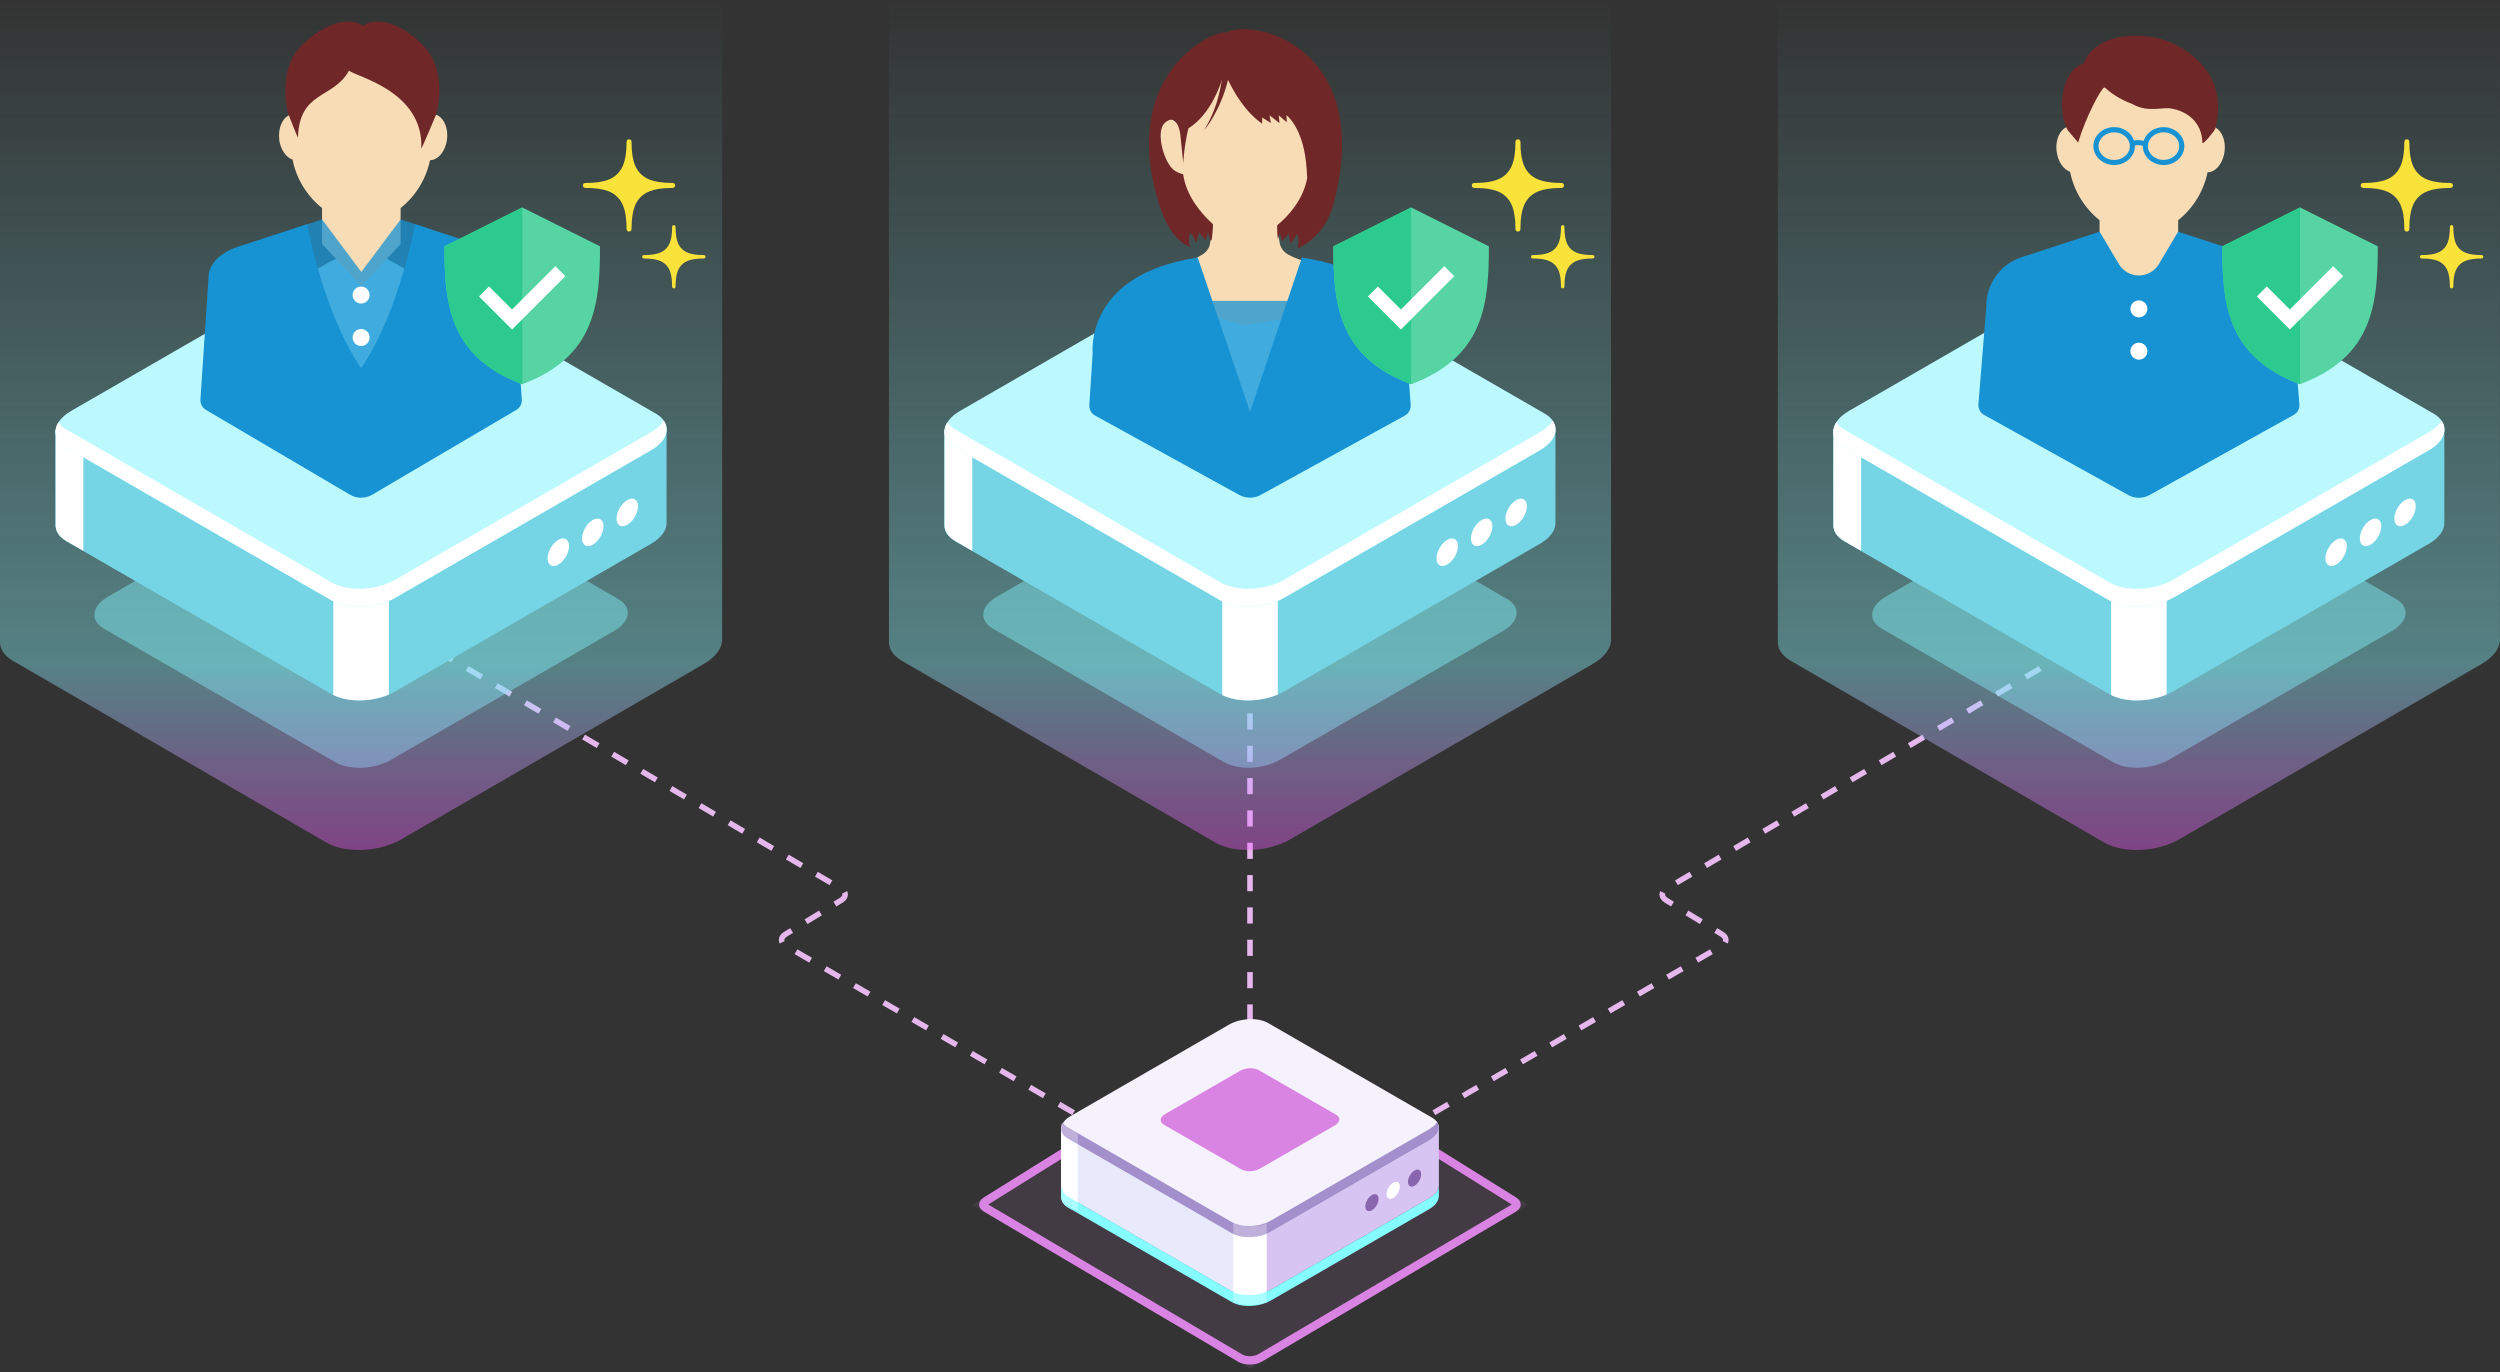 <?xml version="1.0" encoding="UTF-8"?><svg id="uuid-540fce68-d0cc-4c9a-b005-e4e8d92bdd24" xmlns="http://www.w3.org/2000/svg" width="450" height="247" xmlns:xlink="http://www.w3.org/1999/xlink" viewBox="0 0 450 247"><rect x="0" y="0" width="450" height="247" fill="#333333" stroke="none"/><defs><linearGradient id="uuid-d705ab40-7aa5-4fb4-bc91-83eaded07837" x1="225" y1="153" x2="225" y2="0" gradientUnits="userSpaceOnUse"><stop offset="0" stop-color="#f35cff" stop-opacity=".4"/><stop offset=".22" stop-color="#89f7fe" stop-opacity=".4"/><stop offset="1" stop-color="#85fdff" stop-opacity="0"/></linearGradient><clipPath id="uuid-a5451b51-6d39-4a66-8572-601cdd6b5c15"><path d="M279.98,93.94h0v-16.45l-36.92-.02-12.76-7.36c-2.93-1.69-8.04-1.48-11.43.47l-11.91,6.87-36.95-.02v16.92c-.08,1.14.55,2.25,1.96,3.06l47.72,27.52c2.93,1.69,8.04,1.48,11.43-.47l46.08-26.58c1.95-1.13,2.89-2.58,2.78-3.94Z" fill="none" stroke-width="0"/></clipPath><clipPath id="uuid-45562f84-e4f7-48ce-b479-b94138b7005b"><path d="M225,68.98c-2.14.05-4.37.59-6.12,1.6l-11.91,6.87-36.95-.02v16.92c-.08,1.14.55,2.25,1.96,3.06l47.72,27.52c1.41.81,3.32,1.18,5.3,1.13v-57.08Z" fill="none" stroke-width="0"/></clipPath><linearGradient id="uuid-1990cd0e-624e-4be8-8d42-ec8f664f8975" x1="385" y1="153" x2="385" xlink:href="#uuid-d705ab40-7aa5-4fb4-bc91-83eaded07837"/><clipPath id="uuid-32365ea0-8e89-4d2e-905f-9ae0cef67034"><path d="M439.98,93.94h0v-16.45l-36.92-.02-12.76-7.36c-2.93-1.69-8.04-1.48-11.43.47l-11.91,6.87-36.95-.02v16.92c-.08,1.14.55,2.25,1.96,3.06l47.72,27.52c2.93,1.69,8.04,1.48,11.43-.47l46.08-26.58c1.95-1.13,2.89-2.58,2.78-3.94Z" fill="none" stroke-width="0"/></clipPath><clipPath id="uuid-d5859712-18c9-4170-a9ed-7192095eada5"><path d="M385,68.98c-2.14.05-4.37.59-6.12,1.6l-11.91,6.87-36.95-.02v16.92c-.08,1.14.55,2.25,1.96,3.06l47.72,27.52c1.41.81,3.32,1.18,5.3,1.13v-57.08Z" fill="none" stroke-width="0"/></clipPath><linearGradient id="uuid-3733c39e-2042-40e6-9536-18d5b4d40b2b" x1="65" x2="65" xlink:href="#uuid-d705ab40-7aa5-4fb4-bc91-83eaded07837"/><clipPath id="uuid-23806488-b3aa-472b-be4f-d803071f4a99"><path d="M119.98,93.94h0v-16.45l-36.92-.02-12.76-7.36c-2.93-1.69-8.04-1.48-11.43.47l-11.91,6.87-36.95-.02v16.92c-.08,1.14.55,2.25,1.96,3.06l47.72,27.52c2.93,1.69,8.04,1.48,11.43-.47l46.08-26.58c1.95-1.13,2.89-2.58,2.78-3.94Z" fill="none" stroke-width="0"/></clipPath><clipPath id="uuid-ad8ba66a-7e2c-4724-965b-1675ac5be566"><path d="M65,68.98c-2.14.05-4.37.59-6.12,1.6l-11.91,6.87-36.95-.02v16.92c-.08,1.14.55,2.25,1.96,3.06l47.72,27.52c1.41.81,3.32,1.18,5.3,1.13v-57.08Z" fill="none" stroke-width="0"/></clipPath></defs><line x1="74.94" y1="114.93" x2="76.23" y2="115.69" fill="none" stroke="#e5b7ed" stroke-miterlimit="10"/><path d="M78.85,117.24l72.56,42.74c.95.56.95,1.48.02,2.06l-10.05,6.13c-.94.57-.93,1.49.02,2.05l63.55,36.86" fill="none" stroke="#e5b7ed" stroke-dasharray="0 0 3.04 3.04" stroke-miterlimit="10"/><line x1="206.26" y1="207.83" x2="207.56" y2="208.58" fill="none" stroke="#e5b7ed" stroke-miterlimit="10"/><line x1="376.39" y1="114.93" x2="375.1" y2="115.69" fill="none" stroke="#e5b7ed" stroke-miterlimit="10"/><path d="M372.48,117.24l-72.56,42.74c-.95.56-.95,1.48-.02,2.06l10.05,6.13c.94.57.93,1.49-.02,2.05l-63.55,36.86" fill="none" stroke="#e5b7ed" stroke-dasharray="0 0 3.04 3.04" stroke-miterlimit="10"/><line x1="245.07" y1="207.83" x2="243.77" y2="208.58" fill="none" stroke="#e5b7ed" stroke-miterlimit="10"/><path d="M225,124v1.5" fill="none" stroke="#e5b7ed" stroke-miterlimit="10"/><path d="M225,128.41v62.64" fill="none" stroke="#e5b7ed" stroke-dasharray="0 0 2.91 2.91" stroke-miterlimit="10"/><path d="M225,192.5v1.5" fill="none" stroke="#e5b7ed" stroke-miterlimit="10"/><polygon points="225 246.36 175 216.84 225 185.66 275 216.84 225 246.36" fill="#d983e2" opacity=".1" stroke-width="0"/><path d="M225,187.94c.51,0,1.01.12,1.33.32l45.75,28.53s.02.01.03.02c0,0-.02.01-.03.02l-45.68,26.97c-.34.2-.86.32-1.4.32s-1.06-.12-1.4-.32l-45.68-26.97s-.02-.01-.03-.02c0,0,.02-.01.03-.02l45.75-28.53c.32-.2.82-.32,1.33-.32M225,186.44c-.77,0-1.54.18-2.13.55l-45.75,28.53c-1.17.73-1.16,1.9.03,2.6l45.68,26.97c.59.35,1.38.53,2.16.53s1.56-.18,2.16-.53l45.68-26.97c1.19-.7,1.2-1.87.03-2.6l-45.75-28.53c-.58-.36-1.36-.55-2.13-.55h0Z" fill="#d983e2" stroke-width="0"/><path d="M259,213.24h0v-10.18s-22.83-.01-22.83-.01l-7.89-4.55c-1.81-1.04-4.97-.91-7.06.29l-7.36,4.25h-22.85s0,10.18,0,10.18c0,.79.35,1.67,1.22,2.17l29.5,17.03c1.81,1.05,4.97.91,7.06-.29l28.49-16.44c1.21-.7,1.73-1.59,1.73-2.44Z" fill="#d8c4f2" stroke-width="0"/><path d="M225,197.8c-1.33.03-2.7.37-3.79.99l-7.36,4.25h-22.85s0,10.18,0,10.18c0,.51.35,1.67,1.22,2.17l29.5,17.03c.87.5,2.05.73,3.28.7v-35.31Z" fill="#e8e9fb" stroke-width="0"/><path d="M194,204.03h-3v11.43c0,.72.4,1.44,1.41,1.96l1.59.82v-14.21Z" fill="#fff" stroke-width="0"/><path d="M222,234.38c1.66.67,4.06.69,6,0v-13.04h-6v13.04Z" fill="#fff" stroke-width="0"/><path d="M221.72,221.99l-29.5-17.03c-1.81-1.04-1.58-2.87.51-4.08l28.48-16.44c2.09-1.21,5.25-1.34,7.06-.29l29.5,17.03c1.81,1.05,1.58,2.87-.51,4.08l-28.48,16.44c-2.09,1.21-5.25,1.34-7.06.29Z" fill="#f5f2fe" stroke-width="0"/><path d="M257.27,203.25l-28.48,16.44c-2.09,1.21-5.25,1.34-7.06.29l-29.5-17.03c-.4-.23-.7-.51-.9-.8-.62,1-.34,2.09.9,2.8l29.5,17.03c1.81,1.05,4.97.91,7.06-.29l28.48-16.44c1.62-.94,2.12-2.25,1.41-3.28-.28.46-.76.9-1.41,1.27Z" fill="#a28fcc" stroke-width="0"/><path d="M257.27,215.68l-28.49,16.44c-2.09,1.21-5.25,1.34-7.06.29l-29.5-17.03c-.87-.5-1.22-1.38-1.22-2.17v1.96c0,.79.35,1.67,1.22,2.17l29.5,17.03c1.81,1.05,4.97.91,7.06-.29l28.49-16.44c1.21-.7,1.73-1.6,1.73-2.44v-1.96c.06.84-.52,1.74-1.73,2.44Z" fill="#85fdff" stroke-width="0"/><path d="M194,204.03l-3-1.85v13.06c0,.75.4,1.44,1.41,1.96l1.59.82v-13.98Z" fill="#fff" opacity=".3" stroke-width="0"/><path d="M222,234.38c1.66.67,4.06.69,6,0v-14.28s-.41.62-3,.62-3-.62-3-.62v14.28Z" fill="#fff" opacity=".3" stroke-width="0"/><path d="M248.14,215.79c0,.76-.53,1.68-1.19,2.06-.66.38-1.19.07-1.19-.69s.53-1.68,1.19-2.06c.66-.38,1.19-.07,1.19.69Z" fill="#8965ad" stroke-width="0"/><path d="M251.97,213.58c0,.76-.53,1.68-1.19,2.06-.66.38-1.19.07-1.19-.69s.53-1.68,1.19-2.06c.66-.38,1.19-.07,1.19.69Z" fill="#fff" stroke-width="0"/><path d="M255.81,211.37c0,.76-.53,1.68-1.19,2.06s-1.19.07-1.19-.69.53-1.68,1.19-2.06c.66-.38,1.19-.07,1.19.69Z" fill="#8965ad" stroke-width="0"/><path d="M223.45,210.49l-13.95-8.04c-.86-.49-.75-1.36.24-1.93l13.47-7.77c.99-.57,2.48-.63,3.34-.14l13.95,8.04c.86.49.75,1.36-.24,1.93l-13.47,7.77c-.99.57-2.48.63-3.34.14Z" fill="#d983e2" stroke-width="0"/><path d="M220.37,137.2l-41.65-24.04c-2.56-1.48-2.24-4.05.72-5.76l40.21-23.22c2.95-1.7,7.42-1.89,9.97-.41l41.65,24.04c2.56,1.48,2.24,4.05-.72,5.76l-40.21,23.22c-2.95,1.7-7.42,1.89-9.97.41Z" fill="#76dde5" opacity=".5" stroke-width="0"/><path d="M289.99,114.83h0V0h-129.98v115.31c-.1,1.36.66,2.67,2.32,3.63l56.4,32.7c3.46,2.01,9.51,1.76,13.51-.56l54.46-31.57c2.31-1.34,3.42-3.07,3.29-4.68Z" fill="url(#uuid-d705ab40-7aa5-4fb4-bc91-83eaded07837)" stroke-width="0"/><path d="M279.98,93.94h0v-16.45l-36.92-.02-12.76-7.36c-2.93-1.69-8.04-1.48-11.43.47l-11.91,6.87-36.95-.02v16.92c-.08,1.14.55,2.25,1.96,3.06l47.72,27.52c2.93,1.69,8.04,1.48,11.43-.47l46.08-26.58c1.95-1.13,2.89-2.58,2.78-3.94Z" fill="#76d5e5" stroke-width="0"/><path d="M225,68.98c-2.14.05-4.37.59-6.12,1.6l-11.91,6.87-36.95-.02v16.92c-.08,1.14.55,2.25,1.96,3.06l47.72,27.52c1.41.81,3.32,1.18,5.3,1.13v-57.08Z" fill="#76d5e5" stroke-width="0"/><g clip-path="url(#uuid-a5451b51-6d39-4a66-8572-601cdd6b5c15)"><rect x="220" y="107" width="10" height="22" fill="#fff" stroke-width="0"/></g><g clip-path="url(#uuid-45562f84-e4f7-48ce-b479-b94138b7005b)"><rect x="170" y="74" width="5" height="29" fill="#fff" stroke-width="0"/></g><path d="M219.7,108.08l-47.72-27.52c-2.93-1.69-2.56-4.64.82-6.59l46.08-26.58c3.38-1.95,8.5-2.16,11.43-.47l47.72,27.52c2.93,1.69,2.56,4.64-.82,6.59l-46.08,26.58c-3.38,1.95-8.5,2.16-11.43.47Z" fill="#bbf9ff" stroke-width="0"/><path d="M277.2,77.79l-46.08,26.58c-3.38,1.95-8.5,2.16-11.43.47l-47.72-27.52c-.65-.38-1.13-.82-1.46-1.3-1.01,1.62-.55,3.37,1.46,4.53l47.72,27.52c2.93,1.69,8.04,1.48,11.43-.47l46.08-26.58c2.63-1.52,3.43-3.63,2.28-5.29-.46.74-1.22,1.45-2.28,2.06Z" fill="#fff" stroke-width="0"/><path d="M262.43,98.29c0,1.23-.86,2.72-1.93,3.33-1.06.61-1.93.12-1.93-1.11s.86-2.72,1.93-3.33c1.06-.61,1.93-.12,1.93,1.11Z" fill="#fff" stroke-width="0"/><path d="M268.63,94.71c0,1.23-.86,2.72-1.93,3.33-1.06.61-1.93.12-1.93-1.11s.86-2.72,1.93-3.33c1.06-.61,1.93-.12,1.93,1.11Z" fill="#fff" stroke-width="0"/><path d="M274.84,91.13c0,1.23-.86,2.72-1.93,3.33s-1.93.12-1.93-1.11.86-2.72,1.93-3.33c1.06-.61,1.93-.12,1.93,1.11Z" fill="#fff" stroke-width="0"/><path d="M209.28,21.65c-1.62,1.54-.26,9.44,1.72,10.4.72.35,1.18.47,1.47.48.63,3.49,3.32,6.25,5.66,8.05,0,1.29-.16,2.47-.33,3.32-.16.82-.71,1.55-1.52,2-.82.45-1.96,1.27-3.5,2v7.53l11.17,3.08,12.17-1.91v-9.22c-1.93-.46-3.3-1.04-4.24-1.56-.81-.45-1.36-1.18-1.52-2.01-.16-.83-.31-1.95-.31-3.17,2.33-1.74,4.96-4.46,5.54-8.12.29-.05.7-.18,1.29-.47,1.98-.96,2.86-6.09,1.24-7.64-1.19-1.13-1.45-.55-2-.15v-.15s0-.14,0-.14c0-3.04-1.65-4.88-4.38-6.44-.89-.51-4.49-3.06-4.49-3.06l-8.06-.49c-1.36.38-2.64.95-3.79,1.7-2.2,1.44-2.78,3.72-2.78,6.43l.06.9c-.44-.36-2.06-2.62-3.38-1.35Z" fill="#f8dcb6" stroke-width="0"/><path d="M233.43,44.75s5.01-1.72,6.69-8.3c7.13-27.86-14.27-33.29-19.44-30.58-2.72-.39-19.49,7.8-11.93,31.24,2.2,6.83,5.65,7.35,5.65,7.35-.1-.09-.2-.2-.3-.32-.09-.56-.23-1.86.29-2.2l.98,1.78.47-1.87,1.16,1.42.41-1.47.5,1.47.19-.03c.12-.83.22-1.82.24-2.88-2.24-2.03-4.82-5.13-5.38-9.02-.28-.02-.72-.16-1.42-.56-1.91-1.1-3.58-6.84-1.98-8.54.58-.61,1.15-.76,1.64-.69.73.42,1.07,1.53,1.23,2.41l.56,5.42s.1-2.85.92-6.27c4.06-2.52,5.79-7.95,6.05-8.81-.46,2.58-1.01,5.46-3.22,9.16,0,0,2.9-3.33,4.31-9.09,1.03,2.19,3.07,5.75,6.13,7.89l.02-1.1,1.56.98-.25-1.39,1.8,1.4-.13-1.4,1.43,1.26-.04-1.29s2.8,2.08,3.51,8.4c.09.79.17,1.8.22,2.93-.73,3.84-3.22,6.69-5.42,8.52,0,.88.04,1.71.12,2.44l.39-1.04.37,1.48,1.19-1.39.42,1.88,1.02-1.75c.58.41.28,2.01.2,2.39-.06.06-.12.12-.19.18Z" fill="#702728" stroke-width="0"/><rect x="211" y="54.16" width="28" height="20" fill="#1792d2" opacity=".75" stroke-width="0"/><path d="M226.93,89.09c-1.2.66-2.66.66-3.86,0l-26.01-14.32c-.65-.38-1.03-1.1-.98-1.85l.6-9.33s-1.56-14.21,18.91-17.22l9.42,27.78,9.33-27.78c19.65,2.76,18.93,17.22,18.93,17.22l.65,9.32c.05.76-.33,1.48-.98,1.86l-26,14.31Z" fill="#1792d2" stroke-width="0"/><path d="M240,44.34l14-7,14,7c0,10.32-.83,19.9-14,24.82l-.08-.03c-13.09-4.93-13.92-14.49-13.92-24.79h0Z" fill="#56d4a4" stroke-width="0"/><path d="M240,44.34l14-7v31.82l-.08-.03c-13.09-4.93-13.92-14.49-13.92-24.79h0Z" fill="#2cca8e" stroke-width="0"/><path d="M247.12,52.46l5.05,5.05h0s0,0,0,0l8.7-8.7" fill="none" fill-rule="evenodd" stroke="#fff" stroke-miterlimit="10" stroke-width="2.55"/><path d="M265.47,32.93c3.68,0,4.96-.92,5.67-1.64.71-.72,1.64-1.99,1.64-5.67,0-.14.01-.54.45-.54s.45.39.45.54c0,3.68.93,4.95,1.64,5.67.72.71,1.99,1.64,5.67,1.64.14,0,.53.02.53.45,0,.44-.39.45-.53.45-3.68,0-4.95.93-5.67,1.64-.71.72-1.64,1.99-1.64,5.67,0,.14-.02.54-.45.54s-.45-.39-.45-.54c0-3.68-.93-4.96-1.64-5.67-.71-.72-1.99-1.64-5.67-1.64-.14,0-.54-.01-.54-.45s.4-.45.54-.45Z" fill="#f9e23a" stroke-width="0"/><path d="M275.96,45.91c2.53,0,3.4-.63,3.89-1.12.49-.49,1.13-1.37,1.13-3.89,0-.1,0-.37.31-.37s.31.27.31.37c0,2.53.63,3.4,1.13,3.89.49.49,1.37,1.12,3.89,1.12.1,0,.37.01.37.31,0,.3-.27.31-.37.31-2.53,0-3.4.64-3.89,1.12-.49.49-1.13,1.37-1.13,3.89,0,.1-.01.37-.31.37s-.31-.27-.31-.37c0-2.53-.64-3.4-1.13-3.89s-1.36-1.12-3.89-1.12c-.1,0-.37-.01-.37-.31,0-.3.27-.31.37-.31Z" fill="#f9e23a" stroke-width="0"/><path d="M380.37,137.2l-41.65-24.04c-2.56-1.48-2.24-4.05.72-5.76l40.21-23.22c2.95-1.7,7.42-1.89,9.97-.41l41.65,24.04c2.56,1.48,2.24,4.05-.72,5.76l-40.21,23.22c-2.95,1.7-7.42,1.89-9.97.41Z" fill="#76dde5" opacity=".5" stroke-width="0"/><path d="M449.99,114.83h0V0h-129.98v115.31c-.1,1.36.66,2.67,2.32,3.63l56.4,32.7c3.46,2.01,9.51,1.76,13.51-.56l54.46-31.57c2.31-1.34,3.42-3.07,3.29-4.68Z" fill="url(#uuid-1990cd0e-624e-4be8-8d42-ec8f664f8975)" stroke-width="0"/><path d="M439.98,93.94h0v-16.45l-36.92-.02-12.76-7.36c-2.93-1.69-8.04-1.48-11.43.47l-11.91,6.87-36.95-.02v16.92c-.08,1.14.55,2.25,1.96,3.06l47.72,27.52c2.93,1.69,8.04,1.48,11.43-.47l46.08-26.58c1.95-1.13,2.89-2.58,2.78-3.94Z" fill="#76d5e5" stroke-width="0"/><path d="M385,68.98c-2.14.05-4.37.59-6.12,1.6l-11.91,6.87-36.95-.02v16.92c-.08,1.14.55,2.25,1.96,3.06l47.72,27.52c1.41.81,3.32,1.18,5.3,1.13v-57.08Z" fill="#76d5e5" stroke-width="0"/><g clip-path="url(#uuid-32365ea0-8e89-4d2e-905f-9ae0cef67034)"><rect x="380" y="107" width="10" height="22" fill="#fff" stroke-width="0"/></g><g clip-path="url(#uuid-d5859712-18c9-4170-a9ed-7192095eada5)"><rect x="330" y="74" width="5" height="29" fill="#fff" stroke-width="0"/></g><path d="M379.7,108.08l-47.72-27.52c-2.93-1.69-2.56-4.64.82-6.59l46.08-26.58c3.38-1.95,8.5-2.16,11.43-.47l47.72,27.52c2.93,1.69,2.56,4.64-.82,6.59l-46.08,26.58c-3.38,1.95-8.5,2.16-11.43.47Z" fill="#bbf9ff" stroke-width="0"/><path d="M437.2,77.79l-46.08,26.58c-3.38,1.95-8.5,2.16-11.43.47l-47.72-27.52c-.65-.38-1.13-.82-1.46-1.3-1.01,1.62-.55,3.37,1.46,4.53l47.72,27.52c2.93,1.69,8.04,1.48,11.43-.47l46.08-26.58c2.63-1.52,3.43-3.63,2.28-5.29-.46.74-1.22,1.45-2.28,2.06Z" fill="#fff" stroke-width="0"/><path d="M422.43,98.29c0,1.23-.86,2.72-1.93,3.33-1.06.61-1.93.12-1.93-1.11s.86-2.72,1.93-3.33c1.06-.61,1.93-.12,1.93,1.11Z" fill="#fff" stroke-width="0"/><path d="M428.63,94.71c0,1.23-.86,2.72-1.93,3.33-1.06.61-1.93.12-1.93-1.11s.86-2.72,1.93-3.33c1.06-.61,1.93-.12,1.93,1.11Z" fill="#fff" stroke-width="0"/><path d="M434.84,91.13c0,1.23-.86,2.72-1.93,3.33s-1.93.12-1.93-1.11.86-2.72,1.93-3.33c1.06-.61,1.93-.12,1.93,1.11Z" fill="#fff" stroke-width="0"/><path d="M412.47,55.34c.11-4-2.38-7.76-6.38-9.06l-14.01-4.57h-14.15l-14.01,4.57c-4,1.3-6.5,5.06-6.39,9.06l-1.42,17.43c-.07.8.36,1.57,1.07,1.94l25.98,14.44c1.15.6,2.52.6,3.68,0l25.98-14.44c.72-.37,1.14-1.13,1.07-1.94l-1.42-17.43h0Z" fill="#1792d2" stroke-width="0"/><path d="M370.19,27.18c.2,1.85,1.21,3.33,2.42,3.73.7,3.48,2.6,6.56,5.31,8.73v2.05l3.47,5.84c1.62,2.74,5.59,2.74,7.21,0l3.47-5.84v-2.05c2.69-2.15,4.58-5.18,5.29-8.62,1.49-.02,2.84-1.67,3.07-3.85.25-2.29-.84-4.29-2.43-4.46-.17-.02-.33-.01-.5.01l.05-6.8-11.13-3.62-1.26.48-12.74,3.14.05,6.81c-1.51.26-2.53,2.21-2.29,4.43Z" fill="#f8dcb6" stroke-width="0"/><path d="M372.13,23.37c.07.13,1.94,2.25,1.93,2.3,1.37-4.6,4.08-9.65,4.69-9.92.04,0,.07,0,.11,0,.86.8,2.51,2.08,4.98,2.98,0,0,0,0,0,0,2.83,1.65,5.72.42,7.12.84,0,0,5.31.69,5.47,6.1.02.6,2.25-2.18,2.34-2.56,1.48-5.89-.54-9.68-3.17-12.24-2.23-2.17-5.3-3.77-8.39-4.23-4.04-.6-10.14-.12-12.14,4.74l.02.02c-3.95,1.1-4.93,8.23-2.94,11.97Z" fill="#702728" stroke-width="0"/><path d="M389.44,29.71c2.06,0,3.74-1.53,3.74-3.41s-1.68-3.41-3.74-3.41c-1.68,0-3.13,1.01-3.59,2.47-.73-.2-1.33-.16-1.73-.07-.48-1.42-1.93-2.41-3.57-2.41-2.06,0-3.74,1.53-3.74,3.41s1.68,3.41,3.74,3.41,3.74-1.53,3.74-3.41c0-.03,0-.07,0-.1.29-.07.78-.12,1.42.07,0,0,0,.02,0,.03,0,1.88,1.68,3.41,3.74,3.41ZM389.44,23.81c1.56,0,2.82,1.12,2.82,2.49s-1.27,2.49-2.82,2.49-2.82-1.12-2.82-2.49,1.27-2.49,2.82-2.49ZM380.55,28.8c-1.56,0-2.82-1.12-2.82-2.49s1.27-2.49,2.82-2.49,2.82,1.12,2.82,2.49-1.27,2.49-2.82,2.49Z" fill="#1792d2" stroke-width="0"/><circle cx="385" cy="55.58" r="1.53" transform="translate(-2.47 89.94) rotate(-13.28)" fill="#fff" stroke-width="0"/><circle cx="385" cy="63.21" r="1.53" fill="#fff" stroke-width="0"/><path d="M400,44.34l14-7,14,7c0,10.32-.83,19.9-14,24.82l-.08-.03c-13.09-4.93-13.92-14.49-13.92-24.79h0Z" fill="#56d4a4" stroke-width="0"/><path d="M400,44.34l14-7v31.82l-.08-.03c-13.09-4.93-13.92-14.49-13.92-24.79h0Z" fill="#2cca8e" stroke-width="0"/><path d="M407.12,52.46l5.05,5.05h0s0,0,0,0l8.7-8.7" fill="none" fill-rule="evenodd" stroke="#fff" stroke-miterlimit="10" stroke-width="2.55"/><path d="M425.47,32.93c3.68,0,4.96-.92,5.67-1.64.71-.72,1.64-1.99,1.64-5.67,0-.14.01-.54.45-.54s.45.39.45.54c0,3.68.93,4.95,1.64,5.67.72.71,1.99,1.64,5.67,1.64.14,0,.53.02.53.45,0,.44-.39.45-.53.45-3.68,0-4.95.93-5.67,1.64-.71.72-1.64,1.99-1.64,5.67,0,.14-.02.54-.45.54s-.45-.39-.45-.54c0-3.68-.93-4.96-1.64-5.67-.71-.72-1.99-1.64-5.67-1.64-.14,0-.54-.01-.54-.45,0-.44.4-.45.54-.45Z" fill="#f9e23a" stroke-width="0"/><path d="M435.96,45.91c2.53,0,3.4-.63,3.89-1.12.49-.49,1.13-1.37,1.13-3.89,0-.1,0-.37.31-.37s.31.27.31.37c0,2.53.63,3.4,1.13,3.89.49.49,1.37,1.12,3.89,1.12.1,0,.37.01.37.31,0,.3-.27.31-.37.31-2.53,0-3.4.64-3.89,1.12-.49.49-1.13,1.37-1.13,3.89,0,.1-.01.37-.31.37s-.31-.27-.31-.37c0-2.53-.64-3.4-1.13-3.89s-1.36-1.12-3.89-1.12c-.1,0-.37-.01-.37-.31,0-.3.27-.31.37-.31Z" fill="#f9e23a" stroke-width="0"/><path d="M60.37,137.2l-41.65-24.04c-2.56-1.48-2.24-4.05.72-5.76l40.21-23.22c2.95-1.7,7.42-1.89,9.97-.41l41.65,24.04c2.56,1.48,2.24,4.05-.72,5.76l-40.21,23.22c-2.95,1.7-7.42,1.89-9.97.41Z" fill="#76dde5" opacity=".5" stroke-width="0"/><path d="M129.99,114.83h0V0H0v115.31c-.1,1.36.66,2.67,2.32,3.63l56.4,32.7c3.46,2.01,9.51,1.76,13.51-.56l54.46-31.57c2.31-1.34,3.42-3.07,3.29-4.68Z" fill="url(#uuid-3733c39e-2042-40e6-9536-18d5b4d40b2b)" stroke-width="0"/><path d="M119.98,93.94h0v-16.45l-36.92-.02-12.76-7.36c-2.93-1.69-8.04-1.48-11.43.47l-11.91,6.87-36.95-.02v16.92c-.08,1.14.55,2.25,1.96,3.06l47.72,27.52c2.93,1.69,8.04,1.48,11.43-.47l46.08-26.58c1.95-1.13,2.89-2.58,2.78-3.94Z" fill="#76d5e5" stroke-width="0"/><path d="M65,68.98c-2.14.05-4.37.59-6.12,1.6l-11.91,6.87-36.95-.02v16.92c-.08,1.14.55,2.25,1.96,3.06l47.72,27.52c1.41.81,3.32,1.18,5.3,1.13v-57.08Z" fill="#76d5e5" stroke-width="0"/><g clip-path="url(#uuid-23806488-b3aa-472b-be4f-d803071f4a99)"><rect x="60" y="107" width="10" height="22" fill="#fff" stroke-width="0"/></g><g clip-path="url(#uuid-ad8ba66a-7e2c-4724-965b-1675ac5be566)"><rect x="10" y="74" width="5" height="29" fill="#fff" stroke-width="0"/></g><path d="M59.7,108.08l-47.72-27.52c-2.93-1.69-2.56-4.64.82-6.59l46.08-26.58c3.38-1.95,8.5-2.16,11.43-.47l47.72,27.52c2.93,1.69,2.56,4.64-.82,6.59l-46.08,26.58c-3.38,1.95-8.5,2.16-11.43.47Z" fill="#bbf9ff" stroke-width="0"/><path d="M117.2,77.79l-46.08,26.58c-3.38,1.95-8.5,2.16-11.43.47l-47.72-27.52c-.65-.38-1.13-.82-1.46-1.3-1.01,1.62-.55,3.37,1.46,4.53l47.72,27.52c2.93,1.69,8.04,1.48,11.43-.47l46.08-26.58c2.63-1.52,3.43-3.63,2.28-5.29-.46.74-1.22,1.45-2.28,2.06Z" fill="#fff" stroke-width="0"/><path d="M102.43,98.29c0,1.23-.86,2.72-1.93,3.33-1.06.61-1.93.12-1.93-1.11s.86-2.72,1.93-3.33c1.06-.61,1.93-.12,1.93,1.11Z" fill="#fff" stroke-width="0"/><path d="M108.63,94.71c0,1.23-.86,2.72-1.93,3.33-1.06.61-1.93.12-1.93-1.11s.86-2.72,1.93-3.33c1.06-.61,1.93-.12,1.93,1.11Z" fill="#fff" stroke-width="0"/><path d="M114.84,91.13c0,1.23-.86,2.72-1.93,3.33s-1.93.12-1.93-1.11.86-2.72,1.93-3.33c1.06-.61,1.93-.12,1.93,1.11Z" fill="#fff" stroke-width="0"/><path d="M50.24,25c.2,1.85,1.21,3.32,2.42,3.73.69,3.48,2.6,6.55,5.31,8.72v6.49l7.07,7.53,7.07-7.53v-6.49c2.68-2.14,4.57-5.17,5.29-8.61,1.49-.02,2.84-1.67,3.07-3.84.25-2.29-.84-4.28-2.42-4.45-.17-.02-.33-.01-.49.01l.05-6.79-12.5-2.64h-.1l-12.5,2.64.05,6.81c-1.51.26-2.53,2.2-2.29,4.43Z" fill="#f8dcb6" stroke-width="0"/><path d="M76.98,41.09l-4.87-1.59-7.07,9.45-7.07-9.45-4.95,1.62v24.17c3.65,1.29,7.57,1.99,11.66,1.99,4.33,0,8.47-.79,12.3-2.22v-23.97Z" fill="#1792d2" opacity=".75" stroke-width="0"/><path d="M65.03,66.23h-.07l-.09-.13c-6.85-10.26-9.57-25.75-9.57-25.75l-11.41,3.72c-6.81,1.85-6.36,5.94-6.36,5.94l-1.45,21.91c-.05.76.33,1.48.99,1.86l26,15.31c1.2.66,2.66.66,3.86,0l26.01-15.31c.65-.38,1.03-1.1.98-1.85l-1.45-21.92s.44-4.09-6.36-5.94l-11.41-3.72s-2.72,15.49-9.57,25.75l-.09.13Z" fill="#1792d2" stroke-width="0"/><path d="M78.55,20.5c.91-3.64.8-8.37-1.63-11.43-2.66-3.34-8.1-6.76-11.57-4.44-3.47-2.32-9.17,1.09-11.83,4.44-2.44,3.06-2.54,7.79-1.63,11.43.03.11,1.74,4.5,1.75,4.21.25-8.42,6.4-6.88,9.18-12,1.2,1.09,13.42,3.64,13.02,13.99-.01.29,2.68-6.09,2.71-6.2Z" fill="#702728" stroke-width="0"/><circle cx="65" cy="53.11" r="1.53" fill="#fff" stroke-width="0"/><circle cx="65" cy="60.75" r="1.53" fill="#fff" stroke-width="0"/><path d="M80,44.34l14-7,14,7c0,10.32-.83,19.9-14,24.82l-.08-.03c-13.09-4.93-13.92-14.49-13.92-24.79h0Z" fill="#56d4a4" stroke-width="0"/><path d="M80,44.34l14-7v31.82l-.08-.03c-13.09-4.93-13.92-14.49-13.92-24.79h0Z" fill="#2cca8e" stroke-width="0"/><path d="M87.12,52.46l5.05,5.05h0s0,0,0,0l8.7-8.7" fill="none" fill-rule="evenodd" stroke="#fff" stroke-miterlimit="10" stroke-width="2.55"/><path d="M105.47,32.93c3.68,0,4.96-.92,5.67-1.64.71-.72,1.64-1.99,1.64-5.67,0-.14.01-.54.45-.54s.45.39.45.54c0,3.68.93,4.95,1.64,5.67.72.71,1.99,1.64,5.67,1.64.14,0,.53.02.53.45s-.39.45-.53.45c-3.68,0-4.95.93-5.67,1.64-.71.72-1.64,1.99-1.64,5.67,0,.14-.02.54-.45.54s-.45-.39-.45-.54c0-3.68-.93-4.96-1.64-5.67-.71-.72-1.99-1.64-5.67-1.64-.14,0-.54-.01-.54-.45s.4-.45.54-.45Z" fill="#f9e23a" stroke-width="0"/><path d="M115.96,45.91c2.53,0,3.4-.63,3.89-1.12.49-.49,1.13-1.37,1.13-3.89,0-.1,0-.37.31-.37s.31.27.31.37c0,2.53.63,3.4,1.13,3.89.49.49,1.37,1.12,3.89,1.12.1,0,.37.01.37.31,0,.3-.27.31-.37.31-2.53,0-3.4.64-3.89,1.12-.49.49-1.13,1.37-1.13,3.89,0,.1-.01.37-.31.37s-.31-.27-.31-.37c0-2.53-.64-3.4-1.13-3.89s-1.36-1.12-3.89-1.12c-.1,0-.37-.01-.37-.31,0-.3.27-.31.37-.31Z" fill="#f9e23a" stroke-width="0"/></svg>